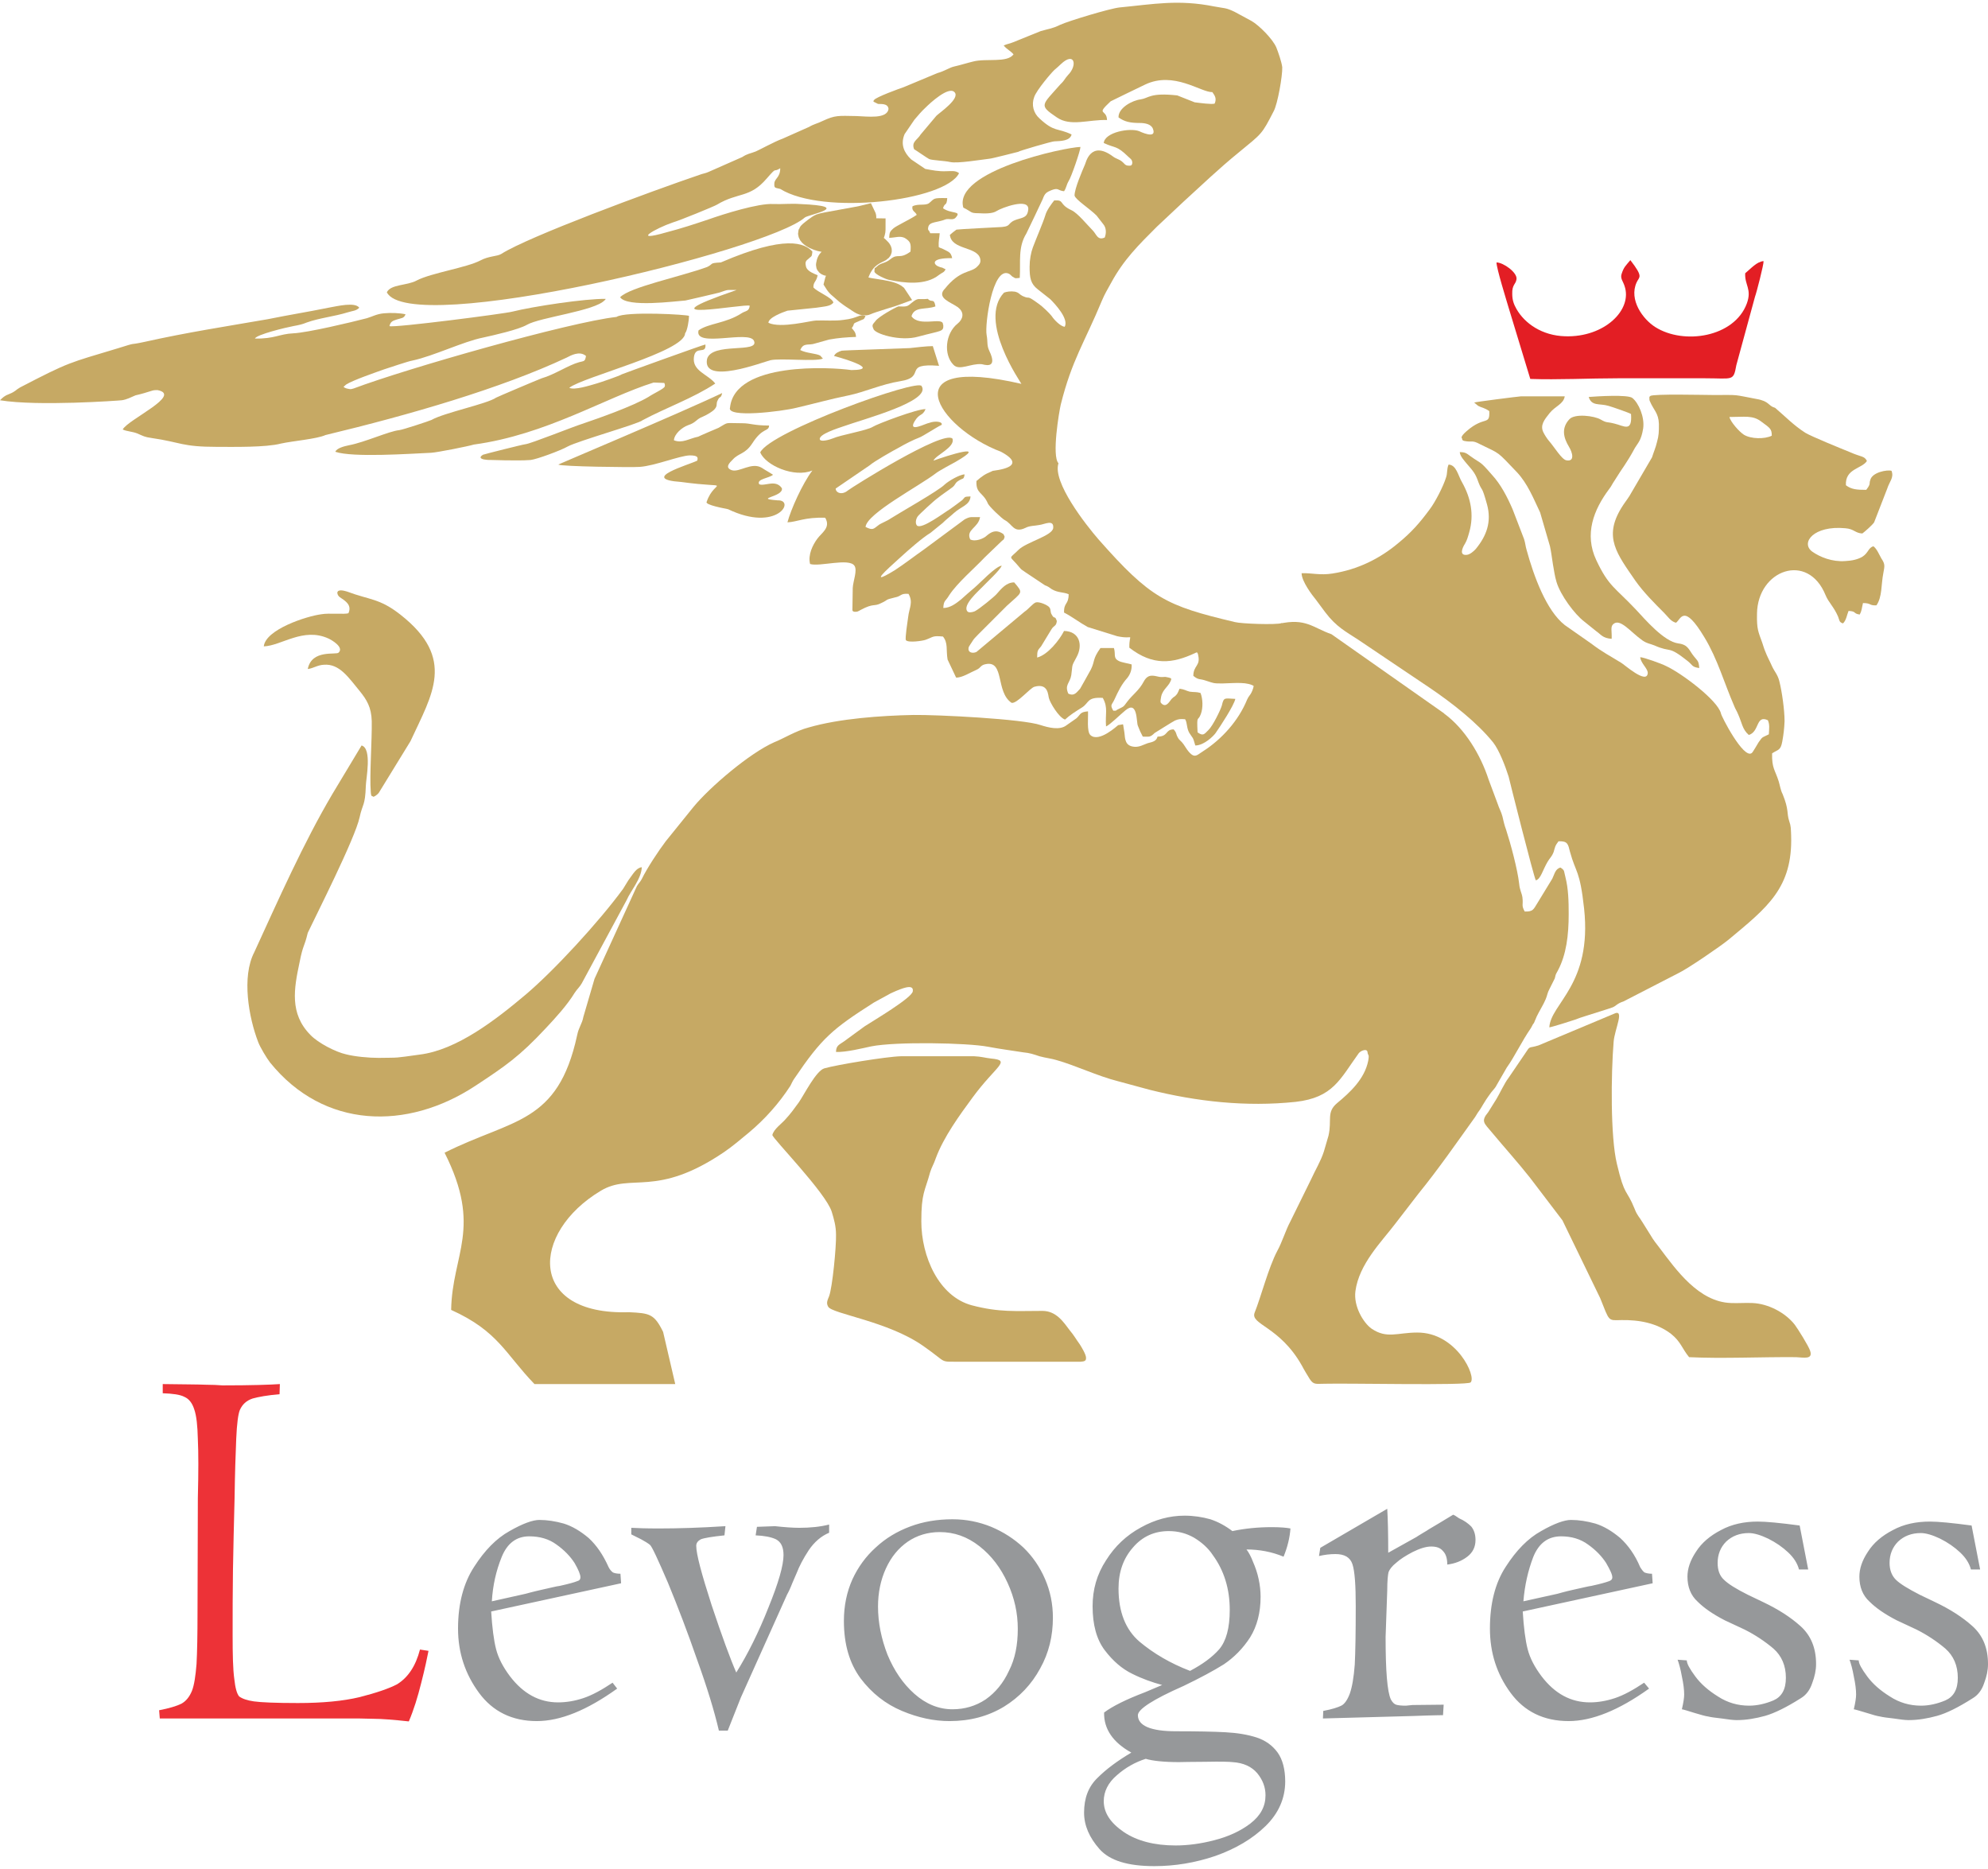 <?xml version="1.0" encoding="UTF-8"?>
<!DOCTYPE svg PUBLIC "-//W3C//DTD SVG 1.1//EN" "http://www.w3.org/Graphics/SVG/1.1/DTD/svg11.dtd">
<!-- Creator: CorelDRAW 2021 (64-Bit) -->
<svg xmlns="http://www.w3.org/2000/svg" xml:space="preserve" width="100px" height="94px" version="1.1" style="shape-rendering:geometricPrecision; text-rendering:geometricPrecision; image-rendering:optimizeQuality; fill-rule:evenodd; clip-rule:evenodd"
viewBox="0 0 60.59 56.78"
 xmlns:xlink="http://www.w3.org/1999/xlink"
 xmlns:xodm="http://www.corel.com/coreldraw/odm/2003">
 <defs>
  <style type="text/css">
   <![CDATA[
    .str0 {stroke:#C6A965;stroke-width:0.54;stroke-miterlimit:22.926}
    .fil0 {fill:#C6A964}
    .fil1 {fill:#E31E24}
    .fil3 {fill:#96989A;fill-rule:nonzero}
    .fil2 {fill:#ED3237;fill-rule:nonzero}
   ]]>
  </style>
 </defs>
 <g id="Layer_x0020_1">
  <g id="_1699330433904">
   <g>
    <g>
     <path class="fil0" d="M38.17 20.45c0.09,0.15 0.06,0.4 -0.03,0.57 -0.04,0.08 -0.08,0.1 -0.13,0.21 -0.26,0.64 -0.77,1.21 -1.35,1.58 -0.22,0.14 -0.28,0.28 -0.59,-0.22 -0.07,-0.1 -0.13,-0.12 -0.17,-0.2 -0.07,-0.12 -0.03,-0.14 -0.13,-0.25 -0.26,0 -0.16,0.22 -0.49,0.22 -0.04,0.14 -0.14,0.16 -0.3,0.2 -0.14,0.05 -0.25,0.12 -0.4,0.11 -0.29,-0.02 -0.29,-0.23 -0.31,-0.43l-0.04 -0.25c-0.01,0 -0.03,-0.01 -0.03,0l-0.12 0.02c-0.02,0.01 -0.59,0.55 -0.85,0.3 -0.11,-0.11 -0.06,-0.53 -0.07,-0.72 -0.25,0.02 -0.22,0.09 -0.35,0.21l-0.3 0.21c-0.21,0.17 -0.57,0.07 -0.79,0 -0.54,-0.19 -3.17,-0.32 -3.88,-0.31 -0.99,0.02 -2.26,0.11 -3.19,0.38 -0.39,0.1 -0.79,0.35 -1.05,0.45 -0.75,0.33 -1.97,1.37 -2.47,1.98l-0.84 1.04c-0.22,0.29 -0.57,0.82 -0.73,1.15 -0.06,0.11 -0.1,0.13 -0.15,0.22l-1.29 2.82 -0.34 1.16c-0.04,0.22 -0.14,0.31 -0.19,0.56 -0.59,2.72 -1.97,2.54 -4.04,3.58 1.16,2.3 0.23,3.08 0.2,4.79 1.44,0.65 1.65,1.34 2.54,2.26l4.29 0 -0.37 -1.59c-0.27,-0.55 -0.41,-0.57 -1.04,-0.6 -3.1,0.1 -3,-2.42 -0.86,-3.7 0.93,-0.56 1.68,0.23 3.76,-1.18 0.25,-0.17 0.52,-0.4 0.75,-0.59 0.49,-0.41 0.92,-0.89 1.27,-1.43 0.04,-0.08 0.07,-0.15 0.12,-0.22 0.84,-1.24 1.16,-1.51 2.43,-2.32l0.44 -0.24c0.06,-0.04 0.17,-0.08 0.23,-0.11 0.11,-0.04 0.55,-0.25 0.51,0.01 -0.02,0.2 -1.21,0.9 -1.47,1.07l-0.63 0.46c-0.14,0.1 -0.24,0.12 -0.24,0.32 0.31,0.01 0.79,-0.11 1.07,-0.17 0.75,-0.15 2.93,-0.11 3.56,0.01 0.37,0.07 0.69,0.11 1.07,0.17 0.21,0.02 0.32,0.06 0.5,0.12 0.18,0.05 0.37,0.07 0.53,0.12 0.54,0.15 1.26,0.49 1.86,0.64l0.96 0.26c1.43,0.36 2.95,0.53 4.46,0.37 1.14,-0.13 1.35,-0.69 1.92,-1.48 0.06,-0.08 0.26,-0.16 0.27,-0.03 0.01,0.11 0.06,0.04 0.02,0.26 -0.11,0.55 -0.55,0.96 -0.95,1.29 -0.33,0.28 -0.15,0.51 -0.26,0.99 -0.04,0.15 -0.1,0.33 -0.14,0.48 -0.1,0.31 -0.26,0.56 -0.4,0.87l-0.63 1.28c-0.13,0.24 -0.25,0.63 -0.39,0.88 -0.27,0.51 -0.5,1.41 -0.69,1.88 -0.15,0.37 0.76,0.41 1.44,1.62 0.09,0.17 0.15,0.26 0.24,0.41 0.12,0.18 0.19,0.14 0.46,0.14 0.7,-0.02 4.34,0.06 4.44,-0.04 0.19,-0.17 -0.43,-1.53 -1.63,-1.52 -0.6,0 -0.92,0.2 -1.39,-0.12 -0.25,-0.18 -0.55,-0.68 -0.49,-1.14 0.11,-0.83 0.8,-1.51 1.21,-2.05l0.71 -0.92c0.61,-0.75 1.17,-1.56 1.73,-2.34 0.04,-0.06 0.04,-0.07 0.08,-0.13 0.17,-0.23 0.13,-0.24 0.41,-0.62 0.07,-0.09 0.13,-0.14 0.17,-0.23l0.3 -0.52c0.25,-0.35 0.45,-0.79 0.74,-1.21l0.07 -0.13c0.01,0 0.01,-0.01 0.02,-0.02l0.03 -0.07c0,-0.01 0,-0.02 0.01,-0.02l0.04 -0.1c0.08,-0.17 0.22,-0.39 0.28,-0.54 0.05,-0.12 0.05,-0.19 0.11,-0.3l0.16 -0.32c0.01,-0.01 0.01,-0.02 0.01,-0.03 0.01,-0.03 0.01,-0.04 0.02,-0.08 0.02,-0.06 0.04,-0.08 0.07,-0.14 0.26,-0.49 0.33,-1.08 0.33,-1.72 0,-0.4 -0.01,-0.78 -0.1,-1.13 -0.05,-0.18 -0.01,-0.2 -0.15,-0.29 -0.16,0.04 -0.18,0.2 -0.25,0.34l-0.47 0.77c-0.1,0.16 -0.12,0.24 -0.37,0.23 -0.11,-0.2 -0.04,-0.19 -0.07,-0.43 -0.02,-0.14 -0.08,-0.21 -0.1,-0.42 -0.05,-0.44 -0.26,-1.22 -0.4,-1.65 -0.05,-0.13 -0.08,-0.27 -0.11,-0.4 -0.04,-0.15 -0.1,-0.24 -0.14,-0.37l-0.28 -0.75c-0.25,-0.77 -0.73,-1.55 -1.34,-2 -0.01,-0.01 -0.02,-0.01 -0.02,-0.02l-3.43 -2.41c-0.57,-0.2 -0.78,-0.5 -1.59,-0.32l-0.82 1.53z"/>
     <path class="fil0" d="M54 13.19c-0.22,0.11 -0.64,0.1 -0.85,-0.03 -0.13,-0.08 -0.41,-0.39 -0.44,-0.54 0.46,0 0.71,-0.06 0.97,0.14 0.27,0.2 0.32,0.22 0.32,0.43zm-3.44 -0.36c0,0.24 0,0.35 -0.06,0.56 -0.04,0.17 -0.1,0.3 -0.15,0.46l-0.69 1.18c-0.09,0.14 -0.16,0.22 -0.25,0.37 -0.54,0.89 -0.13,1.39 0.44,2.22 0.25,0.35 0.57,0.67 0.87,0.97 0.11,0.11 0.2,0.26 0.36,0.3 0.15,-0.1 0.23,-0.62 0.87,0.45 0.4,0.66 0.6,1.39 0.91,2.1 0.03,0.08 0.07,0.13 0.11,0.23 0.12,0.26 0.13,0.47 0.33,0.64 0.33,-0.1 0.21,-0.62 0.58,-0.45 0.06,0.13 0.04,0.26 0.03,0.43 -0.19,0.1 -0.18,0.05 -0.31,0.24 -0.04,0.06 -0.17,0.3 -0.21,0.33 -0.25,0.2 -0.94,-1.14 -0.94,-1.21 -0.1,-0.4 -1.21,-1.23 -1.67,-1.44 -0.13,-0.07 -0.69,-0.27 -0.79,-0.27 0.02,0.19 0.23,0.34 0.23,0.48 -0.02,0.37 -0.73,-0.27 -0.81,-0.31 -0.37,-0.23 -0.55,-0.31 -0.92,-0.59l-0.8 -0.56c-0.56,-0.44 -0.94,-1.48 -1.16,-2.28 -0.04,-0.13 -0.04,-0.22 -0.08,-0.34l-0.35 -0.91c-0.16,-0.37 -0.36,-0.76 -0.63,-1.05 -0.39,-0.45 -0.3,-0.31 -0.66,-0.57 -0.11,-0.08 -0.15,-0.12 -0.32,-0.12 0.01,0.13 0.14,0.26 0.22,0.36 0.2,0.23 0.26,0.3 0.35,0.56 0.12,0.31 0.09,0.06 0.26,0.67 0.15,0.54 -0.02,0.97 -0.34,1.36 -0.06,0.07 -0.18,0.17 -0.27,0.18 -0.24,0.03 -0.15,-0.2 -0.06,-0.34 0.06,-0.1 0.09,-0.21 0.13,-0.35 0.15,-0.53 0.05,-1.04 -0.22,-1.52 -0.12,-0.2 -0.17,-0.53 -0.41,-0.54 -0.06,0.13 -0.03,0.27 -0.08,0.4 -0.08,0.26 -0.33,0.75 -0.5,0.97 -0.31,0.42 -0.56,0.7 -0.95,1.02 -0.57,0.48 -1.24,0.81 -2.01,0.93 -0.38,0.06 -0.63,-0.02 -0.94,-0.01 0,0.25 0.33,0.68 0.43,0.8l0.29 0.39c0.34,0.45 0.63,0.59 1.01,0.84l2.2 1.48c0.66,0.45 1.42,1.04 1.91,1.65 0.18,0.23 0.37,0.72 0.47,1.04 0,0.01 0.78,3.12 0.83,3.16 0.15,-0.04 0.21,-0.32 0.36,-0.57 0.07,-0.12 0.12,-0.14 0.18,-0.29 0.06,-0.2 0.04,-0.18 0.15,-0.33 0.28,-0.01 0.29,0.08 0.35,0.32 0.18,0.66 0.3,0.54 0.43,1.73 0.25,2.32 -1.02,2.89 -1.06,3.62 0.05,0 0.69,-0.2 0.77,-0.23 0.14,-0.05 0.21,-0.08 0.38,-0.13 0.12,-0.04 0.71,-0.22 0.78,-0.25 0.1,-0.04 0.14,-0.12 0.33,-0.18l1.67 -0.86c0.28,-0.13 1.3,-0.83 1.53,-1.02 1.19,-0.99 1.96,-1.58 1.91,-3.18 -0.01,-0.2 0,-0.27 -0.06,-0.44 -0.08,-0.24 0,-0.33 -0.2,-0.82 -0.06,-0.11 -0.08,-0.26 -0.12,-0.39 -0.11,-0.35 -0.21,-0.39 -0.2,-0.85 0.18,-0.12 0.26,-0.08 0.31,-0.36 0.04,-0.22 0.06,-0.39 0.07,-0.62 0,-0.34 -0.08,-0.91 -0.16,-1.22 -0.05,-0.2 -0.14,-0.28 -0.22,-0.45 -0.07,-0.16 -0.15,-0.3 -0.21,-0.46 -0.04,-0.09 -0.06,-0.18 -0.09,-0.26 -0.12,-0.34 -0.17,-0.4 -0.16,-0.89 0.02,-1.33 1.55,-1.89 2.09,-0.56 0.09,0.22 0.25,0.35 0.38,0.65 0.05,0.13 0.03,0.17 0.15,0.21 0.1,-0.09 0.12,-0.26 0.17,-0.38 0.25,0.01 0.13,0.08 0.34,0.11 0.07,-0.13 0.06,-0.19 0.1,-0.35 0.26,0 0.18,0.08 0.41,0.07 0.18,-0.26 0.14,-0.63 0.21,-0.98 0.04,-0.22 0.06,-0.27 -0.06,-0.45 -0.08,-0.14 -0.13,-0.28 -0.24,-0.37 -0.16,0.04 -0.15,0.2 -0.34,0.32 -0.14,0.08 -0.31,0.12 -0.52,0.13 -0.4,0.03 -0.77,-0.12 -1.01,-0.29 -0.36,-0.27 0.05,-0.8 1.01,-0.71 0.27,0.02 0.3,0.15 0.52,0.16 0.07,-0.05 0.31,-0.26 0.36,-0.34l0.4 -1.03c0.07,-0.22 0.21,-0.33 0.13,-0.54 -0.12,-0.04 -0.6,0.04 -0.65,0.29 -0.02,0.05 -0.01,0.07 -0.02,0.12 -0.02,0.07 -0.06,0.11 -0.1,0.17 -0.28,0 -0.45,-0.01 -0.62,-0.14 -0.03,-0.51 0.49,-0.5 0.64,-0.74 -0.08,-0.16 -0.16,-0.11 -0.52,-0.27 -0.27,-0.11 -1.16,-0.47 -1.36,-0.59 -0.37,-0.24 -0.59,-0.48 -0.92,-0.76 -0.22,-0.06 -0.16,-0.2 -0.57,-0.27 -0.75,-0.14 -0.47,-0.12 -1.32,-0.12 -0.23,0 -1.84,-0.04 -1.91,0.03 -0.03,0.04 -0.03,-0.01 -0.03,0.07 0,0.08 0,0.04 0.02,0.1 0.11,0.26 0.26,0.35 0.27,0.68z"/>
     <path class="fil0" d="M28.08 37.13c0,-0.87 0.11,-0.91 0.27,-1.5 0.05,-0.16 0.11,-0.24 0.17,-0.42 0.24,-0.65 0.73,-1.32 1.12,-1.85 0.71,-0.97 1.2,-1.13 0.57,-1.19 -0.19,-0.02 -0.29,-0.06 -0.52,-0.07l-2.23 0c-0.44,0.01 -1.96,0.26 -2.34,0.37 -0.25,0.08 -0.6,0.78 -0.77,1.03 -0.13,0.18 -0.26,0.36 -0.41,0.52 -0.11,0.13 -0.36,0.3 -0.4,0.48 0.01,0.11 1.63,1.76 1.81,2.34 0.07,0.23 0.13,0.44 0.13,0.7 0.01,0.37 -0.11,1.6 -0.21,1.87 -0.04,0.11 -0.1,0.2 -0.03,0.32 0.11,0.22 1.82,0.44 2.9,1.2 0.79,0.55 0.44,0.47 1.17,0.48l3.62 0c0.13,-0.01 0.17,-0.03 0.17,-0.11 0.01,-0.1 -0.14,-0.34 -0.19,-0.42 -0.11,-0.15 -0.18,-0.28 -0.3,-0.42 -0.19,-0.25 -0.41,-0.6 -0.84,-0.6 -0.82,0 -1.31,0.05 -2.15,-0.17 -1.01,-0.27 -1.54,-1.49 -1.54,-2.56z"/>
     <path class="fil0" d="M51.48 41.27c1.02,0.05 2.21,-0.01 3.26,0 0.23,0.01 0.52,0.08 0.43,-0.19 -0.04,-0.14 -0.38,-0.68 -0.47,-0.8 -0.29,-0.37 -0.81,-0.64 -1.29,-0.66 -0.22,-0.01 -0.44,0.01 -0.65,0 -0.99,-0.03 -1.68,-1.02 -2.18,-1.68 -0.08,-0.1 -0.21,-0.27 -0.27,-0.38l-0.25 -0.4c-0.1,-0.17 -0.16,-0.2 -0.24,-0.41 -0.25,-0.62 -0.3,-0.35 -0.54,-1.37 -0.2,-0.82 -0.18,-2.74 -0.1,-3.72 0.03,-0.39 0.36,-1.03 0,-0.85l-2.29 0.96c-0.32,0.1 -0.24,-0.01 -0.41,0.25l-0.51 0.75c-0.1,0.12 -0.28,0.5 -0.36,0.63l-0.25 0.4c-0.24,0.29 -0.12,0.34 0.1,0.61 0.4,0.48 0.79,0.91 1.17,1.39l0.99 1.3 1.15 2.37c0.29,0.72 0.23,0.68 0.64,0.67 0.55,-0.01 1.09,0.09 1.52,0.42 0.3,0.24 0.33,0.44 0.55,0.71z"/>
     <path class="fil0" d="M44.93 12.18l0.12 0.1c0.11,0.06 0.18,0.05 0.34,0.16 0.02,0.46 -0.14,0.13 -0.69,0.61 -0.22,0.19 -0.14,0.22 -0.14,0.22 0,0.05 0.02,0.07 0.07,0.08 0.24,0.05 0.22,-0.04 0.48,0.1 0.63,0.31 0.49,0.19 1.12,0.85 0.33,0.35 0.51,0.81 0.71,1.23l0.3 1.03c0.04,0.18 0.06,0.37 0.09,0.55 0.04,0.21 0.05,0.34 0.11,0.54 0.12,0.4 0.55,0.98 0.84,1.2l0.36 0.29c0.16,0.11 0.2,0.22 0.48,0.24 0.01,-0.23 -0.04,-0.36 0.04,-0.44 0.21,-0.21 0.53,0.23 0.9,0.49 0.15,0.1 0.21,0.09 0.36,0.15 0.54,0.24 0.39,-0.02 1.02,0.48 0.15,0.12 0.12,0.18 0.35,0.21 -0.02,-0.23 -0.05,-0.21 -0.15,-0.34 -0.17,-0.2 -0.17,-0.37 -0.49,-0.41 -0.44,-0.06 -1.01,-0.73 -1.29,-1.03 -0.64,-0.68 -0.83,-0.7 -1.21,-1.51 -0.37,-0.79 -0.08,-1.53 0.39,-2.16 0.08,-0.1 0.09,-0.15 0.16,-0.25 0.27,-0.44 0.36,-0.51 0.63,-1.01 0.09,-0.15 0.19,-0.22 0.25,-0.59 0.05,-0.35 -0.14,-0.78 -0.33,-0.93 -0.14,-0.11 -1.08,-0.05 -1.33,-0.03 0.09,0.29 0.33,0.19 0.6,0.27 0.11,0.03 0.66,0.22 0.69,0.25 0.04,0.57 -0.21,0.36 -0.51,0.29 -0.23,-0.06 -0.22,-0.01 -0.41,-0.12 -0.2,-0.12 -0.8,-0.19 -0.96,-0.01 -0.25,0.27 -0.18,0.56 -0.01,0.84 0.1,0.16 0.19,0.46 -0.08,0.41 -0.14,-0.02 -0.37,-0.41 -0.53,-0.59 -0.06,-0.07 -0.13,-0.18 -0.17,-0.26 -0.11,-0.22 0.03,-0.39 0.19,-0.59 0.18,-0.22 0.42,-0.27 0.46,-0.51l-1.33 0c-0.13,0.01 -1.39,0.17 -1.43,0.19z"/>
     <path class="fil1" d="M45.61 7.91c0,0.18 0.3,1.14 0.37,1.38l0.66 2.17c0.84,0.03 1.8,-0.02 2.67,-0.02 0.88,0 1.77,0 2.66,0 0.85,0 0.86,0.1 0.95,-0.4l0.57 -2.09c0.04,-0.1 0.27,-0.99 0.26,-1.08 -0.2,0.01 -0.39,0.23 -0.56,0.37 -0.02,0.36 0.21,0.48 0.05,0.92 -0.38,1.03 -1.92,1.27 -2.79,0.72 -0.38,-0.24 -0.81,-0.83 -0.57,-1.36 0.08,-0.18 0.22,-0.15 -0.19,-0.68 -0.15,0.18 -0.2,0.21 -0.27,0.43 -0.04,0.13 0.05,0.22 0.09,0.35 0.26,0.73 -0.61,1.58 -1.81,1.54 -0.7,-0.02 -1.23,-0.39 -1.48,-0.83 -0.08,-0.14 -0.13,-0.27 -0.13,-0.46 -0.01,-0.29 0.11,-0.29 0.13,-0.45 0.03,-0.2 -0.4,-0.51 -0.61,-0.51z"/>
    </g>
    <path class="fil0" d="M7.87 31.67c0.06,0.16 0.26,0.49 0.36,0.62 1.64,2.03 4.18,2.08 6.26,0.71 0.91,-0.6 1.34,-0.89 2.15,-1.76 0.3,-0.32 0.64,-0.69 0.88,-1.08 0.08,-0.12 0.14,-0.16 0.21,-0.28l1.37 -2.54c0.12,-0.28 0.45,-0.65 0.46,-1 -0.17,0.02 -0.26,0.2 -0.41,0.4 -0.06,0.09 -0.1,0.17 -0.16,0.26 -0.73,1 -2.12,2.51 -2.99,3.24 -0.88,0.74 -2.07,1.67 -3.21,1.81 -0.8,0.11 -0.58,0.09 -1.25,0.1 -0.31,0 -0.73,-0.04 -1,-0.11 -0.31,-0.07 -0.84,-0.34 -1.08,-0.59 -0.64,-0.65 -0.5,-1.41 -0.33,-2.21 0.11,-0.56 0.14,-0.44 0.25,-0.9 0.23,-0.49 1.44,-2.87 1.58,-3.52 0.09,-0.42 0.17,-0.34 0.19,-0.96 0,-0.19 0.2,-1.14 -0.13,-1.23l-0.89 1.48c-0.88,1.49 -1.65,3.23 -2.38,4.82 -0.39,0.75 -0.17,1.99 0.12,2.74z"/>
    <path class="fil0" d="M10.28 17.98c0.02,0.13 0.11,0.14 0.23,0.24 0.11,0.09 0.19,0.2 0.11,0.38 -0.11,0.04 -0.59,-0.01 -0.82,0.03 -0.47,0.06 -1.71,0.47 -1.76,0.98 0.54,-0.02 1.2,-0.59 1.97,-0.24 0.11,0.05 0.48,0.27 0.31,0.43 -0.07,0.08 -0.82,-0.11 -0.94,0.5 0.17,-0.02 0.29,-0.12 0.49,-0.13 0.48,-0.04 0.76,0.4 1.1,0.81 0.2,0.25 0.35,0.48 0.36,0.91 0.01,0.58 -0.07,1.66 -0.03,2.15 0.01,0.18 0.05,0.12 0.06,0.14 0.01,0.04 0.12,-0.03 0.18,-0.1l0.97 -1.58c0.66,-1.43 1.4,-2.52 -0.31,-3.86 -0.64,-0.5 -0.93,-0.44 -1.62,-0.7 -0.07,-0.02 -0.29,-0.09 -0.3,0.04z"/>
    <g>
     <path class="fil0" d="M15.28 7.65c-0.13,0.08 -0.38,0.06 -0.64,0.2 -0.42,0.22 -1.5,0.38 -1.94,0.61 -0.29,0.16 -0.79,0.11 -0.91,0.36 0.7,1.38 11.6,-1.27 12.74,-2.28 0.11,-0.09 1.52,-0.34 -0.15,-0.41 -0.26,-0.02 -0.55,0.01 -0.81,0 -0.45,-0.03 -1.53,0.31 -1.98,0.47 -0.45,0.15 -0.81,0.27 -1.27,0.39 -1.11,0.32 -0.34,-0.12 0.19,-0.3 0.21,-0.06 1.26,-0.49 1.34,-0.54 0.65,-0.39 1,-0.19 1.52,-0.8 0.34,-0.39 0.17,-0.16 0.41,-0.31 0,0.29 -0.18,0.31 -0.18,0.47 -0.01,0.15 0.04,0.12 0.18,0.16 1.3,0.81 5.03,0.37 5.45,-0.48 -0.11,-0.09 -0.25,-0.06 -0.39,-0.06 -0.24,0.01 -0.42,-0.03 -0.64,-0.07l-0.43 -0.29c-0.22,-0.21 -0.33,-0.46 -0.2,-0.77l0.3 -0.44c0.1,-0.12 0.23,-0.27 0.34,-0.37 0.13,-0.13 0.7,-0.66 0.88,-0.47 0.19,0.19 -0.46,0.63 -0.55,0.72l-0.48 0.57c-0.1,0.17 -0.29,0.22 -0.2,0.45 0.01,0 0.43,0.29 0.46,0.3 0.1,0.04 0.47,0.05 0.64,0.09 0.22,0.05 0.93,-0.07 1.19,-0.1 0.07,0 0.87,-0.21 0.88,-0.21 0.03,-0.03 1.03,-0.32 1.1,-0.32 0.2,-0.01 0.48,-0.01 0.53,-0.21 -0.44,-0.21 -0.52,-0.06 -0.98,-0.49 -0.18,-0.16 -0.25,-0.41 -0.16,-0.65 0.07,-0.21 0.53,-0.75 0.62,-0.83 0.1,-0.09 0.11,-0.09 0.19,-0.17 0.42,-0.4 0.52,0.03 0.22,0.33 -0.11,0.12 -0.1,0.16 -0.23,0.28 -0.57,0.65 -0.67,0.63 -0.11,1.01 0.42,0.29 0.97,0.06 1.53,0.08 -0.01,-0.35 -0.36,-0.13 0.11,-0.57 0.01,-0.01 0.97,-0.47 1.05,-0.51 0.88,-0.42 1.7,0.24 2.05,0.23 0.07,0.1 0.14,0.19 0.07,0.35 -0.09,0.03 -0.45,-0.02 -0.61,-0.04l-0.53 -0.21c-0.83,-0.09 -0.86,0.08 -1.11,0.12 -0.26,0.03 -0.69,0.26 -0.68,0.55 0.18,0.13 0.35,0.17 0.65,0.17 0.17,0 0.35,0.04 0.4,0.18 0.13,0.34 -0.42,0.07 -0.42,0.07 -0.28,-0.11 -1.05,0.03 -1.08,0.36 0.36,0.17 0.38,0.06 0.75,0.42 0.09,0.08 0.11,0.09 0.12,0.17 0,0.12 -0.07,0.1 -0.13,0.1 -0.1,-0.01 -0.11,-0.07 -0.19,-0.13 -0.09,-0.07 -0.18,-0.08 -0.27,-0.15 -0.69,-0.51 -0.83,0.21 -0.85,0.24 -0.09,0.21 -0.32,0.74 -0.32,0.95 0.02,0.12 0.46,0.4 0.67,0.61l0.21 0.27c0.09,0.11 0.09,0.27 0.04,0.4 -0.22,0.1 -0.25,-0.1 -0.37,-0.22 -0.17,-0.17 -0.45,-0.52 -0.64,-0.61 -0.41,-0.19 -0.2,-0.32 -0.53,-0.3 -0.08,0.1 -0.23,0.3 -0.27,0.45 -0.07,0.23 -0.28,0.71 -0.38,0.98 -0.06,0.16 -0.1,0.38 -0.1,0.59 0,0.34 0.03,0.52 0.25,0.69l0.38 0.3c0.15,0.15 0.57,0.6 0.44,0.84 -0.13,-0.01 -0.33,-0.22 -0.4,-0.33 -0.07,-0.09 -0.28,-0.29 -0.38,-0.36 -0.44,-0.32 -0.23,-0.12 -0.51,-0.25 -0.11,-0.06 -0.1,-0.1 -0.23,-0.13 -0.13,-0.02 -0.25,0 -0.33,0.03 -0.81,0.86 0.53,2.76 0.53,2.78 -3.98,-0.92 -2.58,1.33 -0.62,2.07 0.89,0.48 -0.22,0.57 -0.25,0.58 -0.26,0.11 -0.31,0.15 -0.5,0.31 -0.02,0.4 0.2,0.33 0.35,0.69 0.04,0.09 0.43,0.46 0.51,0.5 0.24,0.12 0.27,0.41 0.63,0.24 0.13,-0.07 0.28,-0.06 0.43,-0.09 0.16,-0.02 0.44,-0.18 0.42,0.09 -0.02,0.24 -0.82,0.43 -1.06,0.67 -0.31,0.31 -0.29,0.14 0.03,0.53 0.07,0.09 0.09,0.08 0.18,0.15l0.6 0.4c0.11,0.04 0.12,0.06 0.21,0.12 0.19,0.11 0.34,0.08 0.51,0.15 0,0.33 -0.15,0.24 -0.14,0.56 0.22,0.11 0.5,0.32 0.72,0.44l0.9 0.28c0.56,0.12 0.36,-0.15 0.37,0.35 0.72,0.56 1.32,0.48 1.99,0.17 0.07,-0.03 0.07,-0.05 0.1,0.02l0.01 0.05c0.07,0.32 -0.15,0.3 -0.15,0.62 0.18,0.14 0.17,0.07 0.4,0.15 0.22,0.07 0.2,0.08 0.48,0.08 0.4,-0.01 0.78,-0.06 1,0.1l0.83 -1.94c-0.2,0.06 -1.25,0.02 -1.44,-0.03 -2.11,-0.5 -2.57,-0.72 -4.16,-2.52 -0.39,-0.45 -1.41,-1.75 -1.22,-2.32 -0.21,-0.22 0.02,-1.58 0.07,-1.79 0.34,-1.36 0.72,-1.88 1.26,-3.18 0.08,-0.19 0.16,-0.32 0.27,-0.52 0.39,-0.72 0.84,-1.16 1.4,-1.72l0.81 -0.76c0.56,-0.51 1.08,-1.01 1.67,-1.49 0.73,-0.6 0.71,-0.55 1.08,-1.27 0.12,-0.22 0.27,-1.08 0.26,-1.34 -0.02,-0.16 -0.12,-0.45 -0.18,-0.6 -0.11,-0.26 -0.53,-0.68 -0.76,-0.81l-0.5 -0.27c-0.28,-0.14 -0.32,-0.11 -0.63,-0.17 -1.1,-0.22 -1.85,-0.07 -2.89,0.03 -0.29,0.03 -1.55,0.41 -1.81,0.53 -0.25,0.12 -0.31,0.11 -0.59,0.19l-0.84 0.34c-0.12,0.05 -0.19,0.05 -0.29,0.1 0.11,0.13 0.21,0.16 0.3,0.27 -0.2,0.27 -0.83,0.11 -1.24,0.22 -0.21,0.05 -0.35,0.1 -0.57,0.15 -0.14,0.03 -0.29,0.14 -0.51,0.2l-1.03 0.43c-0.12,0.04 -0.84,0.3 -0.9,0.39 -0.02,0.02 -0.01,0.02 -0.02,0.05l0.14 0.07c0.07,0.01 0.3,-0.03 0.32,0.15 -0.04,0.32 -0.65,0.23 -0.97,0.22 -0.57,-0.01 -0.65,-0.03 -1.04,0.15 -0.16,0.08 -0.26,0.09 -0.41,0.18l-0.81 0.36c-0.23,0.08 -0.72,0.35 -0.82,0.39 -0.18,0.07 -0.24,0.06 -0.41,0.17l-1.02 0.45c-0.09,0.04 -0.12,0.04 -0.22,0.07 -1.56,0.53 -5.29,1.91 -6.1,2.43z"/>
     <path class="fil0" d="M11.87 9.85c0.03,-0.13 0.09,-0.16 0.22,-0.2 0.15,-0.05 0.22,-0.03 0.27,-0.16 -0.18,-0.04 -0.44,-0.05 -0.66,-0.03 -0.22,0.02 -0.35,0.1 -0.52,0.15 -0.46,0.12 -1.8,0.44 -2.24,0.46 -0.43,0.02 -0.57,0.17 -1.17,0.16 0.04,-0.12 0.95,-0.34 1.17,-0.38 0.16,-0.03 0.27,-0.05 0.41,-0.11 0.39,-0.14 0.83,-0.18 1.25,-0.31 0.16,-0.05 0.25,-0.04 0.35,-0.14 -0.13,-0.18 -0.66,-0.05 -0.94,0 -0.69,0.14 -1.16,0.21 -1.85,0.35 -1.27,0.22 -2.45,0.4 -3.75,0.69 -0.55,0.12 -0.16,-0.01 -0.83,0.2 -1.49,0.45 -1.45,0.4 -2.97,1.19 -0.14,0.08 -0.13,0.12 -0.33,0.2 -0.14,0.05 -0.2,0.11 -0.28,0.19 1.16,0.19 3.62,0.01 3.71,0 0.15,-0.02 0.28,-0.09 0.42,-0.15 0.22,-0.05 0.3,-0.08 0.5,-0.14 0.06,-0.02 0.11,-0.02 0.17,-0.02 0.77,0.15 -0.89,0.89 -1.06,1.2 0.12,0.06 0.29,0.06 0.44,0.12 0.19,0.08 0.22,0.11 0.44,0.14 0.9,0.13 0.91,0.27 2,0.27 0.5,0 1.48,0.02 1.94,-0.1 0.36,-0.08 1.1,-0.14 1.36,-0.26 2.54,-0.61 5.35,-1.42 7.35,-2.36 0.12,-0.06 0.39,-0.22 0.59,-0.05 -0.03,0.17 -0.05,0.15 -0.21,0.19 -0.33,0.09 -0.75,0.38 -1.14,0.49 -0.11,0.04 -1.36,0.57 -1.39,0.59 -0.27,0.19 -1.59,0.46 -1.97,0.68 -0.06,0.03 -0.88,0.3 -0.98,0.31 -0.31,0.03 -1.05,0.37 -1.53,0.46 -0.15,0.03 -0.38,0.09 -0.42,0.2 0.53,0.18 2.26,0.06 2.92,0.03 0.19,-0.01 1.14,-0.2 1.3,-0.25 2.21,-0.3 4.01,-1.43 5.48,-1.89l0.28 0.01c0.01,0 0.02,0.01 0.03,0 0.01,-0.02 0.05,0.05 0.03,0.11 -0.02,0.07 -0.32,0.2 -0.5,0.32 -0.47,0.28 -1.49,0.64 -2.02,0.82 -0.26,0.08 -1.58,0.61 -1.73,0.62 -0.05,0 -1.28,0.31 -1.29,0.32 -0.15,0.09 -0.04,0.14 0.08,0.15 0.04,0.01 0.15,0.01 0.2,0.01 0.13,0 0.26,0.01 0.39,0.01 0.25,0 0.53,0.01 0.78,-0.01 0.19,-0.02 0.92,-0.29 1.13,-0.41 0.31,-0.17 2.19,-0.7 2.28,-0.8 0.71,-0.38 1.56,-0.68 2.22,-1.12 -0.23,-0.29 -0.71,-0.38 -0.65,-0.81 0.05,-0.36 0.38,-0.06 0.35,-0.38 -0.02,-0.01 -2.54,0.9 -2.55,0.91 -0.05,0.04 -0.66,0.25 -0.77,0.28 -0.21,0.06 -0.67,0.21 -0.83,0.13 0.41,-0.33 3.52,-1.1 3.53,-1.66 0.07,-0.08 0.12,-0.41 0.12,-0.53 -0.01,-0.04 -1.94,-0.15 -2.21,0.03 -1.44,0.16 -6.39,1.57 -8.01,2.18 -0.08,0.02 -0.08,0.03 -0.17,0.01 -0.06,-0.01 -0.11,-0.03 -0.14,-0.06l0.08 -0.07c0.2,-0.13 0.9,-0.37 1.15,-0.46 0.16,-0.05 0.74,-0.25 0.87,-0.27 0.65,-0.14 1.55,-0.58 2.15,-0.7 0.32,-0.07 1.08,-0.24 1.34,-0.39 0.4,-0.23 2.07,-0.42 2.37,-0.75 0,0 0.01,0 0.02,-0.02 0,-0.01 0.01,-0.01 0.01,-0.02 -0.62,-0.01 -2.21,0.23 -2.85,0.39 -0.22,0.06 -3.62,0.5 -3.74,0.44z"/>
     <path class="fil0" d="M34.3 21.56c0.38,-0.32 0.33,0.36 0.38,0.47 0.05,0.13 0.09,0.22 0.15,0.33 0.19,0 0.22,0.03 0.36,-0.11 0,0 0.59,-0.37 0.62,-0.38 0.12,-0.05 0.16,-0.05 0.31,-0.04 0.07,0.11 0.04,0.27 0.13,0.42 0.11,0.18 0.1,0.09 0.18,0.38 0.26,0 0.55,-0.28 0.62,-0.38 0.14,-0.2 0.56,-0.84 0.6,-1.04 -0.32,-0.01 -0.35,-0.07 -0.41,0.2 -0.04,0.14 -0.28,0.63 -0.41,0.75 -0.13,0.13 -0.16,0.19 -0.33,0.07 -0.03,-0.57 0.01,-0.31 0.1,-0.56 0.07,-0.19 0.06,-0.46 -0.01,-0.64 -0.13,-0.04 -0.2,-0.02 -0.33,-0.04 -0.12,-0.03 -0.15,-0.07 -0.31,-0.09 -0.03,0.06 -0.05,0.14 -0.1,0.19 -0.06,0.07 -0.05,0.03 -0.14,0.12 -0.07,0.08 -0.16,0.27 -0.3,0.15 -0.05,-0.05 -0.05,-0.05 -0.02,-0.22 0.05,-0.24 0.26,-0.32 0.31,-0.54 -0.04,-0.03 -0.01,-0.02 -0.08,-0.04 -0.05,-0.01 -0.05,-0.01 -0.1,-0.02 -0.06,0 -0.11,0.01 -0.18,0 -0.19,-0.04 -0.35,-0.1 -0.48,0.14 -0.14,0.27 -0.35,0.41 -0.5,0.61 -0.14,0.19 -0.1,0.14 -0.31,0.25 -0.06,0.03 0.01,0.03 -0.12,0.03 -0.11,-0.19 -0.04,-0.17 0.04,-0.35 0.11,-0.24 0.21,-0.45 0.39,-0.65 0.08,-0.1 0.14,-0.24 0.13,-0.41 -0.09,-0.03 -0.32,-0.06 -0.4,-0.11 -0.17,-0.09 -0.08,-0.2 -0.14,-0.39l-0.41 0c-0.25,0.35 -0.16,0.38 -0.29,0.65 -0.04,0.07 -0.32,0.58 -0.33,0.59 -0.1,0.1 -0.17,0.24 -0.36,0.15 -0.12,-0.27 0.05,-0.32 0.09,-0.56 0.05,-0.34 -0.01,-0.24 0.16,-0.55 0.2,-0.36 0.1,-0.79 -0.38,-0.8 -0.14,0.28 -0.5,0.73 -0.82,0.81 0,-0.22 0.02,-0.22 0.12,-0.34l0.31 -0.51c0.08,-0.14 0.15,-0.09 0.17,-0.26 -0.06,-0.19 -0.07,-0.04 -0.15,-0.19 -0.06,-0.09 -0.02,-0.13 -0.07,-0.22 -0.05,-0.08 -0.32,-0.19 -0.42,-0.16 -0.09,0.03 -0.23,0.21 -0.34,0.28l-1.47 1.23c-0.13,0.06 -0.29,0.01 -0.23,-0.16 0.02,-0.04 0.06,-0.09 0.09,-0.14 0.07,-0.12 0.1,-0.13 0.19,-0.23l0.88 -0.88c0.47,-0.43 0.51,-0.37 0.22,-0.71 -0.24,0 -0.39,0.19 -0.54,0.36 -0.07,0.08 -0.52,0.45 -0.66,0.52 -0.07,0.03 -0.18,0.05 -0.22,0.01 -0.18,-0.19 0.35,-0.64 0.46,-0.76 0.12,-0.13 0.53,-0.5 0.58,-0.64 -0.19,0.02 -0.67,0.54 -0.84,0.68 -0.15,0.13 -0.26,0.22 -0.4,0.35 -0.15,0.12 -0.33,0.26 -0.54,0.26 0.01,-0.24 0.07,-0.2 0.18,-0.39 0.25,-0.38 0.77,-0.82 1.09,-1.16l0.5 -0.48c0.1,-0.1 0.05,0 0.1,-0.14 -0.04,-0.08 -0.01,-0.07 -0.1,-0.12 -0.18,-0.1 -0.32,-0.02 -0.44,0.08 -0.1,0.1 -0.36,0.2 -0.51,0.12 -0.14,-0.3 0.25,-0.35 0.3,-0.68 -0.28,0.01 -0.28,-0.03 -0.47,0.07l-1.23 0.91c-0.3,0.21 -0.58,0.43 -0.9,0.64 -0.46,0.28 -0.59,0.31 -0.16,-0.09l0.34 -0.31c0.23,-0.21 0.66,-0.59 0.91,-0.74 0.01,-0.01 0.36,-0.29 0.37,-0.3 0.12,-0.12 0.21,-0.18 0.34,-0.3 0.23,-0.21 0.49,-0.24 0.51,-0.51 -0.21,0.01 -0.15,0.01 -0.25,0.11 -0.01,0.01 -0.36,0.27 -0.38,0.28 -0.17,0.1 -0.85,0.62 -1,0.5 -0.06,-0.06 -0.04,-0.2 0.02,-0.28 0.04,-0.06 0.53,-0.51 0.61,-0.56 0.12,-0.1 0.32,-0.23 0.45,-0.33 0.1,-0.08 0.07,-0.13 0.19,-0.2 0.14,-0.09 0.15,-0.02 0.18,-0.19 -0.15,0 -0.49,0.2 -0.61,0.31 -0.17,0.18 -1.46,0.91 -1.64,1.03 -0.13,0.09 -0.31,0.15 -0.38,0.21 -0.14,0.1 -0.16,0.17 -0.39,0.05 0.04,-0.41 1.63,-1.24 2.15,-1.64 0.07,-0.06 0.55,-0.32 0.59,-0.34 1.06,-0.61 -0.26,-0.19 -0.67,-0.04 0.07,-0.17 0.67,-0.41 0.58,-0.67 -0.27,-0.28 -3.08,1.49 -3.19,1.58 -0.18,0.15 -0.37,0.07 -0.37,-0.06l1.04 -0.71c0.12,-0.11 0.7,-0.44 0.91,-0.55 0.15,-0.09 0.43,-0.23 0.59,-0.29 0.1,-0.03 0.55,-0.33 0.69,-0.39 0.04,-0.1 -0.2,-0.13 -0.38,-0.06 -0.1,0.01 -0.65,0.31 -0.45,-0.04 0.16,-0.27 0.24,-0.15 0.34,-0.38 -0.25,-0.01 -1.47,0.45 -1.61,0.54 -0.17,0.11 -0.99,0.25 -1.21,0.35 -0.12,0.05 -0.37,0.11 -0.4,0.04 -0.07,-0.16 0.59,-0.36 0.7,-0.4 0.64,-0.23 2.7,-0.77 2.4,-1.23 -0.07,-0.25 -4.62,1.38 -4.92,2.02 0.17,0.4 1.04,0.78 1.59,0.55 -0.31,0.41 -0.66,1.2 -0.76,1.58 0.29,-0.01 0.52,-0.16 1.15,-0.14 0.18,0.3 -0.11,0.46 -0.24,0.64 -0.14,0.19 -0.29,0.49 -0.22,0.77 0.29,0.09 1.18,-0.19 1.35,0.05 0.1,0.14 -0.04,0.47 -0.05,0.68l-0.01 0.67c0,0 -0.01,0.08 0.15,0.05 0.03,-0.01 0.07,-0.03 0.1,-0.05 0.41,-0.22 0.4,-0.09 0.63,-0.21 0.24,-0.11 0.08,-0.09 0.41,-0.17 0.22,-0.04 0.16,-0.13 0.42,-0.11 0.15,0.26 0.02,0.43 -0.01,0.7 -0.02,0.15 -0.1,0.65 -0.07,0.71 0.07,0.09 0.52,0.02 0.6,-0.01 0.25,-0.09 0.2,-0.13 0.53,-0.1 0.16,0.2 0.09,0.39 0.14,0.7l0.26 0.55c0.18,0.01 0.42,-0.15 0.63,-0.24 0.13,-0.06 0.11,-0.14 0.28,-0.17 0.57,-0.11 0.29,0.85 0.78,1.18 0.16,0.04 0.57,-0.46 0.7,-0.49 0.43,-0.12 0.41,0.27 0.44,0.35 0.03,0.13 0.3,0.59 0.49,0.65 0.15,-0.14 0.33,-0.25 0.52,-0.37 0.22,-0.14 0.14,-0.32 0.63,-0.29 0.17,0.3 0.07,0.49 0.1,0.87 0.12,-0.05 0.43,-0.36 0.59,-0.49z"/>
     <path class="fil0" d="M24.92 8.3c-0.14,-0.06 -0.34,-0.13 -0.36,-0.29 -0.03,-0.13 0.02,-0.16 0.08,-0.21 0.1,-0.1 0.1,-0.04 0.12,-0.22 -0.23,-0.26 -0.82,-0.52 -2.79,0.33 -0.37,0.02 -0.21,0.04 -0.42,0.14 -0.83,0.3 -2.35,0.61 -2.65,0.92 0.21,0.32 1.69,0.12 1.99,0.1 0.01,0 0.96,-0.22 1.03,-0.24 0.3,-0.1 0.19,-0.08 0.53,-0.08 -3.06,1.05 0.27,0.4 0.4,0.48 -0.02,0.18 -0.13,0.15 -0.25,0.23 -0.48,0.31 -1,0.3 -1.31,0.52 -0.14,0.55 1.55,-0.02 1.69,0.32 0.17,0.39 -1.28,0.03 -1.43,0.55 -0.16,0.81 1.69,0.1 1.93,0.04 0.31,-0.07 1.37,0.05 1.6,-0.05l-0.08 -0.09c-0.12,-0.07 -0.42,-0.07 -0.61,-0.17 0.1,-0.24 0.25,-0.13 0.45,-0.2l0.43 -0.12c0.28,-0.05 0.52,-0.07 0.82,-0.08 -0.01,-0.15 -0.06,-0.18 -0.13,-0.27 0.11,-0.14 0,-0.12 0.17,-0.19 0.23,-0.11 0.18,-0.04 0.25,-0.18 -0.2,-0.07 -0.21,0.07 -0.67,0.12 -0.26,0.04 -0.58,0.01 -0.84,0.02 -0.15,0 -1.07,0.25 -1.45,0.07 0,-0.16 0.43,-0.32 0.58,-0.37l0.88 -0.09c0.25,-0.04 0.44,-0.04 0.52,-0.16 -0.05,-0.16 -0.48,-0.31 -0.61,-0.46 0,-0.18 0.09,-0.16 0.13,-0.37z"/>
     <path class="fil0" d="M32.43 5.74c0.07,-0.1 0.07,-0.19 0.14,-0.31 0.08,-0.12 0.36,-0.93 0.36,-1.04 -0.48,0.01 -3.89,0.74 -3.57,1.85 0.27,0.13 0.2,0.17 0.46,0.17 0.19,0.01 0.43,0.02 0.56,-0.07 0.14,-0.09 0.98,-0.41 0.96,-0.05 -0.02,0.2 -0.1,0.24 -0.28,0.29 -0.4,0.11 -0.2,0.22 -0.52,0.25 0,0 -1.38,0.07 -1.39,0.08 -0.06,0.04 -0.14,0.11 -0.2,0.16 0.05,0.46 0.81,0.35 0.92,0.71 0.04,0.14 -0.03,0.2 -0.1,0.27 -0.19,0.18 -0.51,0.08 -0.98,0.67 0,0 -0.01,0.01 -0.02,0.02 -0.21,0.26 0.22,0.39 0.4,0.52 0.01,0 0.03,0.02 0.04,0.03 0.19,0.15 0.14,0.35 -0.02,0.48 -0.38,0.3 -0.44,0.95 -0.13,1.26 0.18,0.19 0.53,-0.05 0.86,-0.02 0.04,0 0.52,0.19 0.23,-0.41 -0.08,-0.17 -0.04,-0.27 -0.08,-0.48 -0.06,-0.32 0.18,-2.08 0.67,-1.87 0.07,0.03 0.08,0.08 0.15,0.11 0.05,0.03 0.03,0.03 0.1,0.03l0.09 -0.01c0.03,-0.49 -0.06,-0.93 0.2,-1.35 0.04,-0.08 0.48,-1 0.5,-1.05 0.06,-0.17 0.11,-0.21 0.26,-0.27 0.23,-0.09 0.19,0.01 0.39,0.03z"/>
     <path class="fil0" d="M20.54 13.33c0.01,-0.19 0.24,-0.39 0.43,-0.46 0.25,-0.08 0.24,-0.18 0.45,-0.26 0.11,-0.05 0.3,-0.15 0.37,-0.24 0.09,-0.11 0.02,-0.15 0.09,-0.27 0.06,-0.13 0.09,-0.03 0.13,-0.21 -1.25,0.6 -5.33,2.31 -4.99,2.18 0.07,0.06 2.25,0.09 2.48,0.07 0.45,-0.03 1.21,-0.34 1.52,-0.35 0.25,0 0.26,0.06 0.23,0.16 -0.23,0.12 -1.8,0.56 -0.49,0.65 1.62,0.22 1.02,-0.11 0.78,0.6 -0.08,0.1 0.57,0.21 0.65,0.23 1.5,0.72 2.07,-0.29 1.51,-0.27 -0.76,-0.06 0.19,-0.1 0.13,-0.37 -0.19,-0.28 -0.52,-0.05 -0.69,-0.12 -0.1,-0.16 0.32,-0.19 0.42,-0.29 -0.12,-0.08 -0.22,-0.13 -0.34,-0.21 -0.31,-0.19 -0.69,0.15 -0.92,0.07 -0.22,-0.08 -0.06,-0.23 0.03,-0.32 0.19,-0.21 0.38,-0.16 0.6,-0.5 0.32,-0.5 0.5,-0.34 0.51,-0.54 -0.48,0 -0.55,-0.07 -0.82,-0.07 -0.56,0 -0.39,-0.05 -0.72,0.14 -0.03,0.01 -0.61,0.26 -0.62,0.27 -0.29,0.06 -0.48,0.21 -0.74,0.11z"/>
     <path class="fil0" d="M25.42 10.76c0.01,0 1.54,0.42 0.53,0.43 -0.62,-0.09 -3.55,-0.26 -3.7,1.14 -0.12,0.33 1.58,0.12 2.02,0.01 0.56,-0.13 1.01,-0.26 1.6,-0.38 0.48,-0.1 1,-0.34 1.56,-0.43 0.84,-0.13 0.04,-0.56 1.19,-0.47l-0.19 -0.6c-0.18,0 -0.52,0.04 -0.7,0.06 -0.18,0.01 -2.07,0.07 -2.08,0.08 -0.09,0.03 -0.19,0.07 -0.23,0.16z"/>
     <path class="fil0" d="M28.74 6.26c0.06,-0.19 0.11,-0.05 0.13,-0.31 -0.45,-0.01 -0.38,0.01 -0.55,0.15 -0.11,0.09 -0.34,0.01 -0.51,0.1 -0.03,0.15 0.09,0.16 0.13,0.26 -0.18,0.13 -0.64,0.34 -0.72,0.42 -0.1,0.09 -0.11,0.12 -0.12,0.28 0.18,0 0.35,-0.08 0.5,0.02 0.15,0.1 0.17,0.16 0.15,0.4 -0.34,0.25 -0.38,0.04 -0.61,0.23 -0.17,0.14 -0.29,0.1 -0.42,0.23 -0.09,0.09 -0.05,-0.03 -0.07,0.15 0.02,0.09 0.37,0.24 0.44,0.25 0.47,0.1 1.12,0.18 1.53,-0.15 0.12,-0.09 0.14,-0.06 0.2,-0.17 0,0 -0.02,-0.01 -0.02,-0.01l-0.08 -0.04c-0.03,-0.01 -0.06,-0.01 -0.1,-0.03 -0.16,-0.05 -0.3,-0.27 0.4,-0.26 -0.04,-0.2 -0.12,-0.19 -0.3,-0.29 -0.07,-0.03 -0.07,-0.02 -0.11,-0.05 -0.01,-0.18 0.02,-0.27 0.03,-0.42l-0.29 0c-0.04,-0.12 -0.08,-0.07 -0.06,-0.18 0.03,-0.18 0.28,-0.14 0.52,-0.24 0.11,-0.04 0.24,0.04 0.32,-0.06 0.19,-0.21 -0.13,-0.1 -0.39,-0.28z"/>
     <path class="fil0 str0" d="M25.8 7.37c-0.03,0.1 -0.04,0.11 -0.11,0.17l-0.18 0.13c-0.13,0.04 -0.12,0 -0.23,0.07 -0.1,0.07 -0.12,0.12 -0.14,0.24 -0.02,0.13 0.41,0.07 0.71,0.15 0.05,0.25 -0.27,0.26 -0.32,0.28 -0.15,0.04 -0.1,-0.02 -0.14,0.13 0.1,0.16 0.14,0.16 0.29,0.3 0.07,0.07 0.27,0.21 0.34,0.25 0.14,0.09 0.27,0.21 0.41,0.15 0.14,-0.07 0.84,-0.27 0.97,-0.32 -0.14,-0.23 -0.91,-0.22 -1.12,-0.33 -0.17,-0.04 -0.1,-0.11 -0.09,-0.24 0.31,-1.01 1.19,-0.51 0.4,-1.12 0.04,-0.02 0.04,-0.03 0.09,-0.15 0.04,-0.1 0.04,-0.13 0.04,-0.25 -0.31,-0.01 -0.42,0.12 -0.75,0.03 0.05,0.01 0.41,-0.17 0.46,-0.2 0,-0.14 0.03,-0.12 -0.03,-0.24 -0.31,0.08 -1.3,0.23 -1.42,0.28 -0.06,0.02 -0.37,0.25 -0.38,0.29 -0.07,0.18 0.43,0.35 0.53,0.33 0.13,-0.02 0.24,-0.05 0.36,-0.06 0.22,-0.02 0.21,0.01 0.31,0.11z"/>
     <path class="fil0" d="M27.38 9.25c-0.09,0.03 -0.62,0.32 -0.7,0.45 -0.07,0.09 -0.12,0.11 -0.06,0.23 0.02,0.15 0.82,0.4 1.37,0.24 0.7,-0.19 0.77,-0.14 0.76,-0.35 0,-0.01 -0.01,-0.01 -0.01,-0.03 -0.01,-0.23 -0.72,0.1 -0.96,-0.24 0.09,-0.31 0.43,-0.19 0.73,-0.3 -0.04,-0.27 -0.12,-0.1 -0.23,-0.23 -0.3,0.03 -0.28,-0.05 -0.48,0.11 -0.15,0.13 -0.16,0.13 -0.42,0.12z"/>
    </g>
   </g>
   <g>
    <path class="fil2" d="M4.96 42.37l0 -0.28c0.67,0.01 1.1,0.01 1.31,0.02 0.2,0 0.38,0.01 0.51,0.02 0.89,0 1.47,-0.02 1.75,-0.04l-0.01 0.31c-0.37,0.03 -0.64,0.08 -0.82,0.13 -0.18,0.06 -0.31,0.17 -0.39,0.35 -0.05,0.12 -0.09,0.41 -0.11,0.87 -0.02,0.47 -0.04,1.06 -0.05,1.79 -0.02,0.82 -0.04,1.56 -0.05,2.23 -0.01,0.66 -0.01,1.32 -0.01,1.98 0,0.59 0.01,1.03 0.05,1.32 0.03,0.28 0.08,0.46 0.15,0.54 0.1,0.07 0.24,0.12 0.45,0.15 0.21,0.03 0.66,0.05 1.34,0.05 0.75,0 1.38,-0.06 1.88,-0.18 0.51,-0.13 0.89,-0.26 1.14,-0.39 0.34,-0.21 0.57,-0.56 0.7,-1.06l0.26 0.04c-0.04,0.21 -0.11,0.54 -0.22,0.97 -0.11,0.44 -0.23,0.83 -0.38,1.18 -0.46,-0.05 -0.82,-0.08 -1.09,-0.08 -0.16,0 -0.31,-0.01 -0.45,-0.01 -0.14,0 -0.31,0 -0.49,0l-5.56 0 -0.02 -0.25c0.31,-0.06 0.54,-0.13 0.68,-0.2 0.14,-0.08 0.24,-0.2 0.32,-0.39 0.07,-0.18 0.11,-0.45 0.14,-0.82 0.02,-0.36 0.03,-0.89 0.03,-1.57l0.01 -3.49c0.02,-0.79 0.02,-1.38 0,-1.79 -0.01,-0.41 -0.04,-0.71 -0.11,-0.91 -0.06,-0.19 -0.16,-0.32 -0.3,-0.38 -0.13,-0.07 -0.36,-0.1 -0.66,-0.11z"/>
    <path class="fil3" d="M18.93 48.16l-3.96 0.86c0.03,0.49 0.08,0.88 0.15,1.15 0.07,0.27 0.21,0.54 0.42,0.82 0.41,0.54 0.9,0.8 1.47,0.8 0.24,0 0.5,-0.04 0.77,-0.13 0.27,-0.09 0.56,-0.25 0.89,-0.47l0.14 0.18c-0.92,0.66 -1.73,0.99 -2.45,0.99 -0.75,0 -1.34,-0.29 -1.76,-0.86 -0.42,-0.57 -0.64,-1.22 -0.64,-1.96 0,-0.76 0.17,-1.39 0.49,-1.88 0.32,-0.5 0.68,-0.87 1.08,-1.09 0.4,-0.23 0.71,-0.34 0.91,-0.34 0.24,0 0.49,0.04 0.74,0.11 0.26,0.08 0.51,0.23 0.76,0.44 0.24,0.22 0.44,0.51 0.61,0.89 0.04,0.08 0.09,0.13 0.13,0.16 0.04,0.02 0.12,0.04 0.23,0.04l0.02 0.29zm-3.94 0.55l1.03 -0.23c0.04,-0.01 0.21,-0.06 0.48,-0.12 0.28,-0.06 0.46,-0.11 0.56,-0.12 0.27,-0.06 0.45,-0.11 0.52,-0.14 0.08,-0.02 0.11,-0.06 0.11,-0.12 0,-0.09 -0.06,-0.23 -0.18,-0.44 -0.13,-0.2 -0.31,-0.39 -0.55,-0.56 -0.23,-0.17 -0.51,-0.25 -0.83,-0.25 -0.39,0 -0.67,0.21 -0.84,0.63 -0.17,0.42 -0.27,0.86 -0.3,1.35zm7.19 3.94l-0.27 0c-0.14,-0.6 -0.36,-1.32 -0.66,-2.15 -0.29,-0.84 -0.59,-1.62 -0.89,-2.35 -0.31,-0.72 -0.49,-1.11 -0.55,-1.16 -0.06,-0.05 -0.16,-0.11 -0.27,-0.17 -0.12,-0.06 -0.22,-0.11 -0.3,-0.15l0 -0.2c0.17,0.01 0.45,0.02 0.84,0.02 0.58,0 1.26,-0.02 2.03,-0.07l-0.03 0.28c-0.38,0.04 -0.62,0.08 -0.72,0.12 -0.09,0.05 -0.14,0.11 -0.14,0.2 0,0.25 0.16,0.85 0.47,1.81 0.32,0.96 0.57,1.64 0.75,2.05 0.35,-0.56 0.68,-1.22 0.98,-1.98 0.31,-0.76 0.46,-1.29 0.46,-1.6 0,-0.25 -0.08,-0.4 -0.23,-0.48 -0.15,-0.07 -0.36,-0.11 -0.62,-0.12l0.04 -0.26 0.55 -0.02c0.28,0.03 0.53,0.05 0.74,0.05 0.33,0 0.64,-0.03 0.91,-0.1l0 0.25c-0.24,0.1 -0.45,0.28 -0.62,0.53 -0.17,0.26 -0.29,0.49 -0.37,0.7 -0.01,0.03 -0.06,0.13 -0.13,0.3 -0.07,0.18 -0.13,0.3 -0.16,0.35l-1.41 3.14 -0.4 1.01zm3.54 -3.34c0,-0.47 0.09,-0.89 0.26,-1.27 0.17,-0.37 0.41,-0.7 0.71,-0.97 0.3,-0.28 0.65,-0.49 1.05,-0.64 0.4,-0.15 0.83,-0.22 1.29,-0.22 0.42,0 0.81,0.08 1.18,0.23 0.38,0.16 0.7,0.37 0.98,0.63 0.28,0.27 0.5,0.59 0.66,0.96 0.16,0.37 0.24,0.76 0.24,1.18 0,0.55 -0.12,1.07 -0.39,1.55 -0.26,0.48 -0.63,0.87 -1.1,1.16 -0.48,0.29 -1.03,0.44 -1.66,0.44 -0.47,0 -0.95,-0.1 -1.45,-0.31 -0.5,-0.21 -0.92,-0.54 -1.26,-0.99 -0.34,-0.46 -0.51,-1.04 -0.51,-1.75zm1.04 -0.44c0,0.49 0.1,0.98 0.29,1.47 0.2,0.48 0.47,0.88 0.82,1.19 0.35,0.31 0.74,0.47 1.16,0.47 0.37,0 0.71,-0.1 1.01,-0.3 0.3,-0.21 0.54,-0.5 0.71,-0.87 0.19,-0.37 0.27,-0.8 0.27,-1.28 0,-0.48 -0.1,-0.94 -0.31,-1.4 -0.21,-0.46 -0.49,-0.83 -0.86,-1.12 -0.37,-0.29 -0.77,-0.43 -1.21,-0.43 -0.36,0 -0.69,0.1 -0.97,0.29 -0.29,0.2 -0.51,0.47 -0.67,0.82 -0.16,0.35 -0.24,0.74 -0.24,1.16zm8.66 2.39c-0.3,-0.08 -0.61,-0.19 -0.91,-0.34 -0.31,-0.15 -0.59,-0.39 -0.84,-0.72 -0.25,-0.33 -0.37,-0.78 -0.37,-1.34 0,-0.51 0.13,-0.97 0.41,-1.4 0.27,-0.43 0.62,-0.76 1.06,-1 0.43,-0.24 0.88,-0.36 1.33,-0.36 0.28,0 0.54,0.04 0.79,0.11 0.24,0.08 0.46,0.2 0.67,0.36 0.38,-0.08 0.78,-0.12 1.2,-0.12 0.28,0 0.47,0.02 0.57,0.04 -0.02,0.28 -0.09,0.57 -0.21,0.86 -0.36,-0.15 -0.74,-0.22 -1.13,-0.22 0.07,0.09 0.14,0.22 0.2,0.38 0.07,0.16 0.13,0.33 0.17,0.52 0.04,0.18 0.06,0.37 0.06,0.54 0,0.49 -0.11,0.9 -0.32,1.24 -0.22,0.34 -0.49,0.61 -0.8,0.82 -0.32,0.2 -0.73,0.42 -1.23,0.66 -0.93,0.41 -1.39,0.71 -1.39,0.89 0,0.32 0.39,0.49 1.16,0.49 0.64,0 1.15,0.01 1.51,0.03 0.36,0.02 0.67,0.07 0.95,0.16 0.27,0.09 0.48,0.24 0.64,0.46 0.15,0.21 0.23,0.51 0.23,0.88 0,0.51 -0.2,0.97 -0.6,1.36 -0.4,0.39 -0.91,0.69 -1.53,0.91 -0.62,0.21 -1.24,0.31 -1.86,0.31 -0.81,0 -1.36,-0.17 -1.67,-0.52 -0.31,-0.35 -0.47,-0.72 -0.47,-1.11 0,-0.44 0.13,-0.79 0.41,-1.06 0.27,-0.27 0.61,-0.52 1.03,-0.77 -0.56,-0.31 -0.84,-0.72 -0.83,-1.22 0.25,-0.19 0.67,-0.4 1.25,-0.62l0.52 -0.22zm0.85 -0.43c0.38,-0.2 0.68,-0.42 0.89,-0.66 0.21,-0.25 0.32,-0.64 0.32,-1.2 0,-0.31 -0.04,-0.61 -0.13,-0.9 -0.09,-0.29 -0.22,-0.54 -0.38,-0.76 -0.15,-0.23 -0.35,-0.4 -0.58,-0.54 -0.23,-0.13 -0.48,-0.2 -0.77,-0.2 -0.43,0 -0.8,0.16 -1.09,0.5 -0.29,0.33 -0.44,0.74 -0.44,1.25 0,0.72 0.22,1.26 0.64,1.62 0.43,0.36 0.94,0.66 1.54,0.89zm-1.35 2.68c-0.32,0.1 -0.62,0.27 -0.88,0.5 -0.27,0.23 -0.4,0.5 -0.4,0.79 0,0.35 0.2,0.66 0.61,0.94 0.4,0.27 0.93,0.41 1.58,0.41 0.36,0 0.76,-0.05 1.18,-0.16 0.43,-0.11 0.8,-0.28 1.1,-0.51 0.31,-0.24 0.46,-0.52 0.46,-0.86 0,-0.24 -0.08,-0.46 -0.25,-0.67 -0.17,-0.2 -0.42,-0.32 -0.76,-0.34 -0.07,-0.01 -0.34,-0.02 -0.8,-0.01 -0.46,0 -0.74,0.01 -0.83,0.01 -0.47,0 -0.81,-0.04 -1.01,-0.1zm5.4 -1.23l0.01 -0.23c0.27,-0.05 0.45,-0.11 0.55,-0.16 0.1,-0.05 0.19,-0.18 0.26,-0.37 0.07,-0.2 0.12,-0.49 0.15,-0.88 0.02,-0.39 0.03,-0.98 0.03,-1.79 0,-0.63 -0.03,-1.06 -0.1,-1.27 -0.07,-0.21 -0.24,-0.31 -0.52,-0.31 -0.16,0 -0.33,0.02 -0.5,0.06l0.04 -0.25 2.04 -1.19c0.02,0.32 0.03,0.77 0.03,1.34l0.86 -0.48c0.04,-0.03 0.08,-0.05 0.11,-0.07 0.06,-0.04 0.12,-0.07 0.2,-0.12 0.07,-0.05 0.2,-0.12 0.38,-0.23 0.18,-0.11 0.33,-0.2 0.43,-0.26l0.06 0.03c0.04,0.03 0.08,0.05 0.12,0.08 0.16,0.07 0.28,0.16 0.37,0.25 0.08,0.1 0.13,0.23 0.13,0.41 0,0.21 -0.08,0.38 -0.25,0.51 -0.17,0.13 -0.37,0.21 -0.61,0.24 0,-0.18 -0.04,-0.32 -0.13,-0.41 -0.08,-0.1 -0.2,-0.14 -0.36,-0.14 -0.16,0 -0.35,0.06 -0.57,0.17 -0.21,0.11 -0.38,0.22 -0.49,0.32 -0.14,0.11 -0.21,0.21 -0.24,0.29 -0.02,0.08 -0.04,0.26 -0.04,0.56 -0.03,0.89 -0.05,1.37 -0.05,1.42 0,1.03 0.05,1.66 0.16,1.9 0.05,0.09 0.1,0.14 0.16,0.16 0.06,0.02 0.16,0.03 0.3,0.03l0.2 -0.02 0.95 -0.01 -0.02 0.32c-0.02,0 -0.19,0 -0.5,0.01 -0.3,0.01 -0.51,0.02 -0.61,0.02l-2.55 0.07zm10.05 -4.12l-3.96 0.86c0.03,0.49 0.08,0.88 0.15,1.15 0.07,0.27 0.21,0.54 0.42,0.82 0.41,0.54 0.9,0.8 1.48,0.8 0.23,0 0.49,-0.04 0.76,-0.13 0.27,-0.09 0.56,-0.25 0.89,-0.47l0.15 0.18c-0.92,0.66 -1.74,0.99 -2.45,0.99 -0.76,0 -1.35,-0.29 -1.77,-0.86 -0.42,-0.57 -0.63,-1.22 -0.63,-1.96 0,-0.76 0.16,-1.39 0.48,-1.88 0.32,-0.5 0.68,-0.87 1.08,-1.09 0.4,-0.23 0.71,-0.34 0.91,-0.34 0.24,0 0.49,0.04 0.74,0.11 0.26,0.08 0.51,0.23 0.76,0.44 0.24,0.22 0.45,0.51 0.61,0.89 0.05,0.08 0.09,0.13 0.13,0.16 0.05,0.02 0.12,0.04 0.23,0.04l0.02 0.29zm-3.94 0.55l1.04 -0.23c0.04,-0.01 0.2,-0.06 0.47,-0.12 0.28,-0.06 0.47,-0.11 0.56,-0.12 0.28,-0.06 0.45,-0.11 0.53,-0.14 0.07,-0.02 0.11,-0.06 0.11,-0.12 0,-0.09 -0.07,-0.23 -0.19,-0.44 -0.13,-0.2 -0.31,-0.39 -0.55,-0.56 -0.23,-0.17 -0.51,-0.25 -0.82,-0.25 -0.4,0 -0.68,0.21 -0.85,0.63 -0.16,0.42 -0.26,0.86 -0.3,1.35zm4.7 1.78l0.28 0.02c0,0.1 0.09,0.26 0.26,0.49 0.17,0.23 0.4,0.43 0.69,0.61 0.29,0.19 0.61,0.28 0.95,0.28 0.25,0 0.5,-0.06 0.74,-0.16 0.25,-0.11 0.38,-0.33 0.38,-0.69 0,-0.37 -0.13,-0.67 -0.38,-0.89 -0.26,-0.22 -0.56,-0.42 -0.88,-0.58l-0.6 -0.28c-0.35,-0.18 -0.63,-0.37 -0.83,-0.57 -0.21,-0.19 -0.31,-0.45 -0.31,-0.76 0,-0.24 0.08,-0.49 0.26,-0.76 0.17,-0.27 0.43,-0.49 0.76,-0.66 0.33,-0.18 0.71,-0.26 1.12,-0.26 0.26,0 0.68,0.04 1.28,0.12l0.26 1.34 -0.28 0c-0.05,-0.19 -0.16,-0.36 -0.33,-0.52 -0.17,-0.16 -0.37,-0.3 -0.61,-0.42 -0.23,-0.11 -0.43,-0.17 -0.59,-0.17 -0.28,0 -0.51,0.09 -0.69,0.26 -0.17,0.17 -0.26,0.39 -0.26,0.65 0,0.22 0.06,0.39 0.19,0.51 0.13,0.13 0.37,0.28 0.73,0.46l0.48 0.23c0.44,0.21 0.82,0.45 1.13,0.73 0.31,0.28 0.47,0.66 0.47,1.15 0,0.19 -0.04,0.38 -0.12,0.59 -0.07,0.21 -0.19,0.36 -0.34,0.45 -0.44,0.28 -0.81,0.46 -1.09,0.54 -0.29,0.08 -0.58,0.13 -0.87,0.13 -0.11,0 -0.26,-0.02 -0.46,-0.05 -0.19,-0.02 -0.33,-0.04 -0.41,-0.06 -0.08,-0.01 -0.22,-0.05 -0.42,-0.11 -0.19,-0.06 -0.32,-0.1 -0.38,-0.11 0.05,-0.21 0.07,-0.36 0.07,-0.45 0,-0.14 -0.02,-0.32 -0.07,-0.55 -0.04,-0.23 -0.09,-0.4 -0.13,-0.51zm5.24 0l0.28 0.02c0,0.1 0.09,0.26 0.26,0.49 0.17,0.23 0.4,0.43 0.69,0.61 0.29,0.19 0.61,0.28 0.95,0.28 0.25,0 0.5,-0.06 0.74,-0.16 0.25,-0.11 0.38,-0.33 0.38,-0.69 0,-0.37 -0.13,-0.67 -0.38,-0.89 -0.26,-0.22 -0.56,-0.42 -0.88,-0.58l-0.6 -0.28c-0.35,-0.18 -0.63,-0.37 -0.83,-0.57 -0.21,-0.19 -0.31,-0.45 -0.31,-0.76 0,-0.24 0.08,-0.49 0.26,-0.76 0.17,-0.27 0.43,-0.49 0.76,-0.66 0.33,-0.18 0.71,-0.26 1.13,-0.26 0.25,0 0.67,0.04 1.27,0.12l0.26 1.34 -0.28 0c-0.05,-0.19 -0.16,-0.36 -0.33,-0.52 -0.17,-0.16 -0.37,-0.3 -0.61,-0.42 -0.23,-0.11 -0.43,-0.17 -0.59,-0.17 -0.28,0 -0.51,0.09 -0.69,0.26 -0.17,0.17 -0.26,0.39 -0.26,0.65 0,0.22 0.07,0.39 0.19,0.51 0.13,0.13 0.38,0.28 0.73,0.46l0.48 0.23c0.44,0.21 0.82,0.45 1.13,0.73 0.31,0.28 0.47,0.66 0.47,1.15 0,0.19 -0.04,0.38 -0.12,0.59 -0.07,0.21 -0.19,0.36 -0.34,0.45 -0.44,0.28 -0.8,0.46 -1.09,0.54 -0.29,0.08 -0.58,0.13 -0.87,0.13 -0.11,0 -0.26,-0.02 -0.46,-0.05 -0.19,-0.02 -0.33,-0.04 -0.41,-0.06 -0.08,-0.01 -0.22,-0.05 -0.41,-0.11 -0.2,-0.06 -0.33,-0.1 -0.39,-0.11 0.05,-0.21 0.07,-0.36 0.07,-0.45 0,-0.14 -0.02,-0.32 -0.07,-0.55 -0.04,-0.23 -0.09,-0.4 -0.13,-0.51z"/>
   </g>
  </g>
 </g>
</svg>
